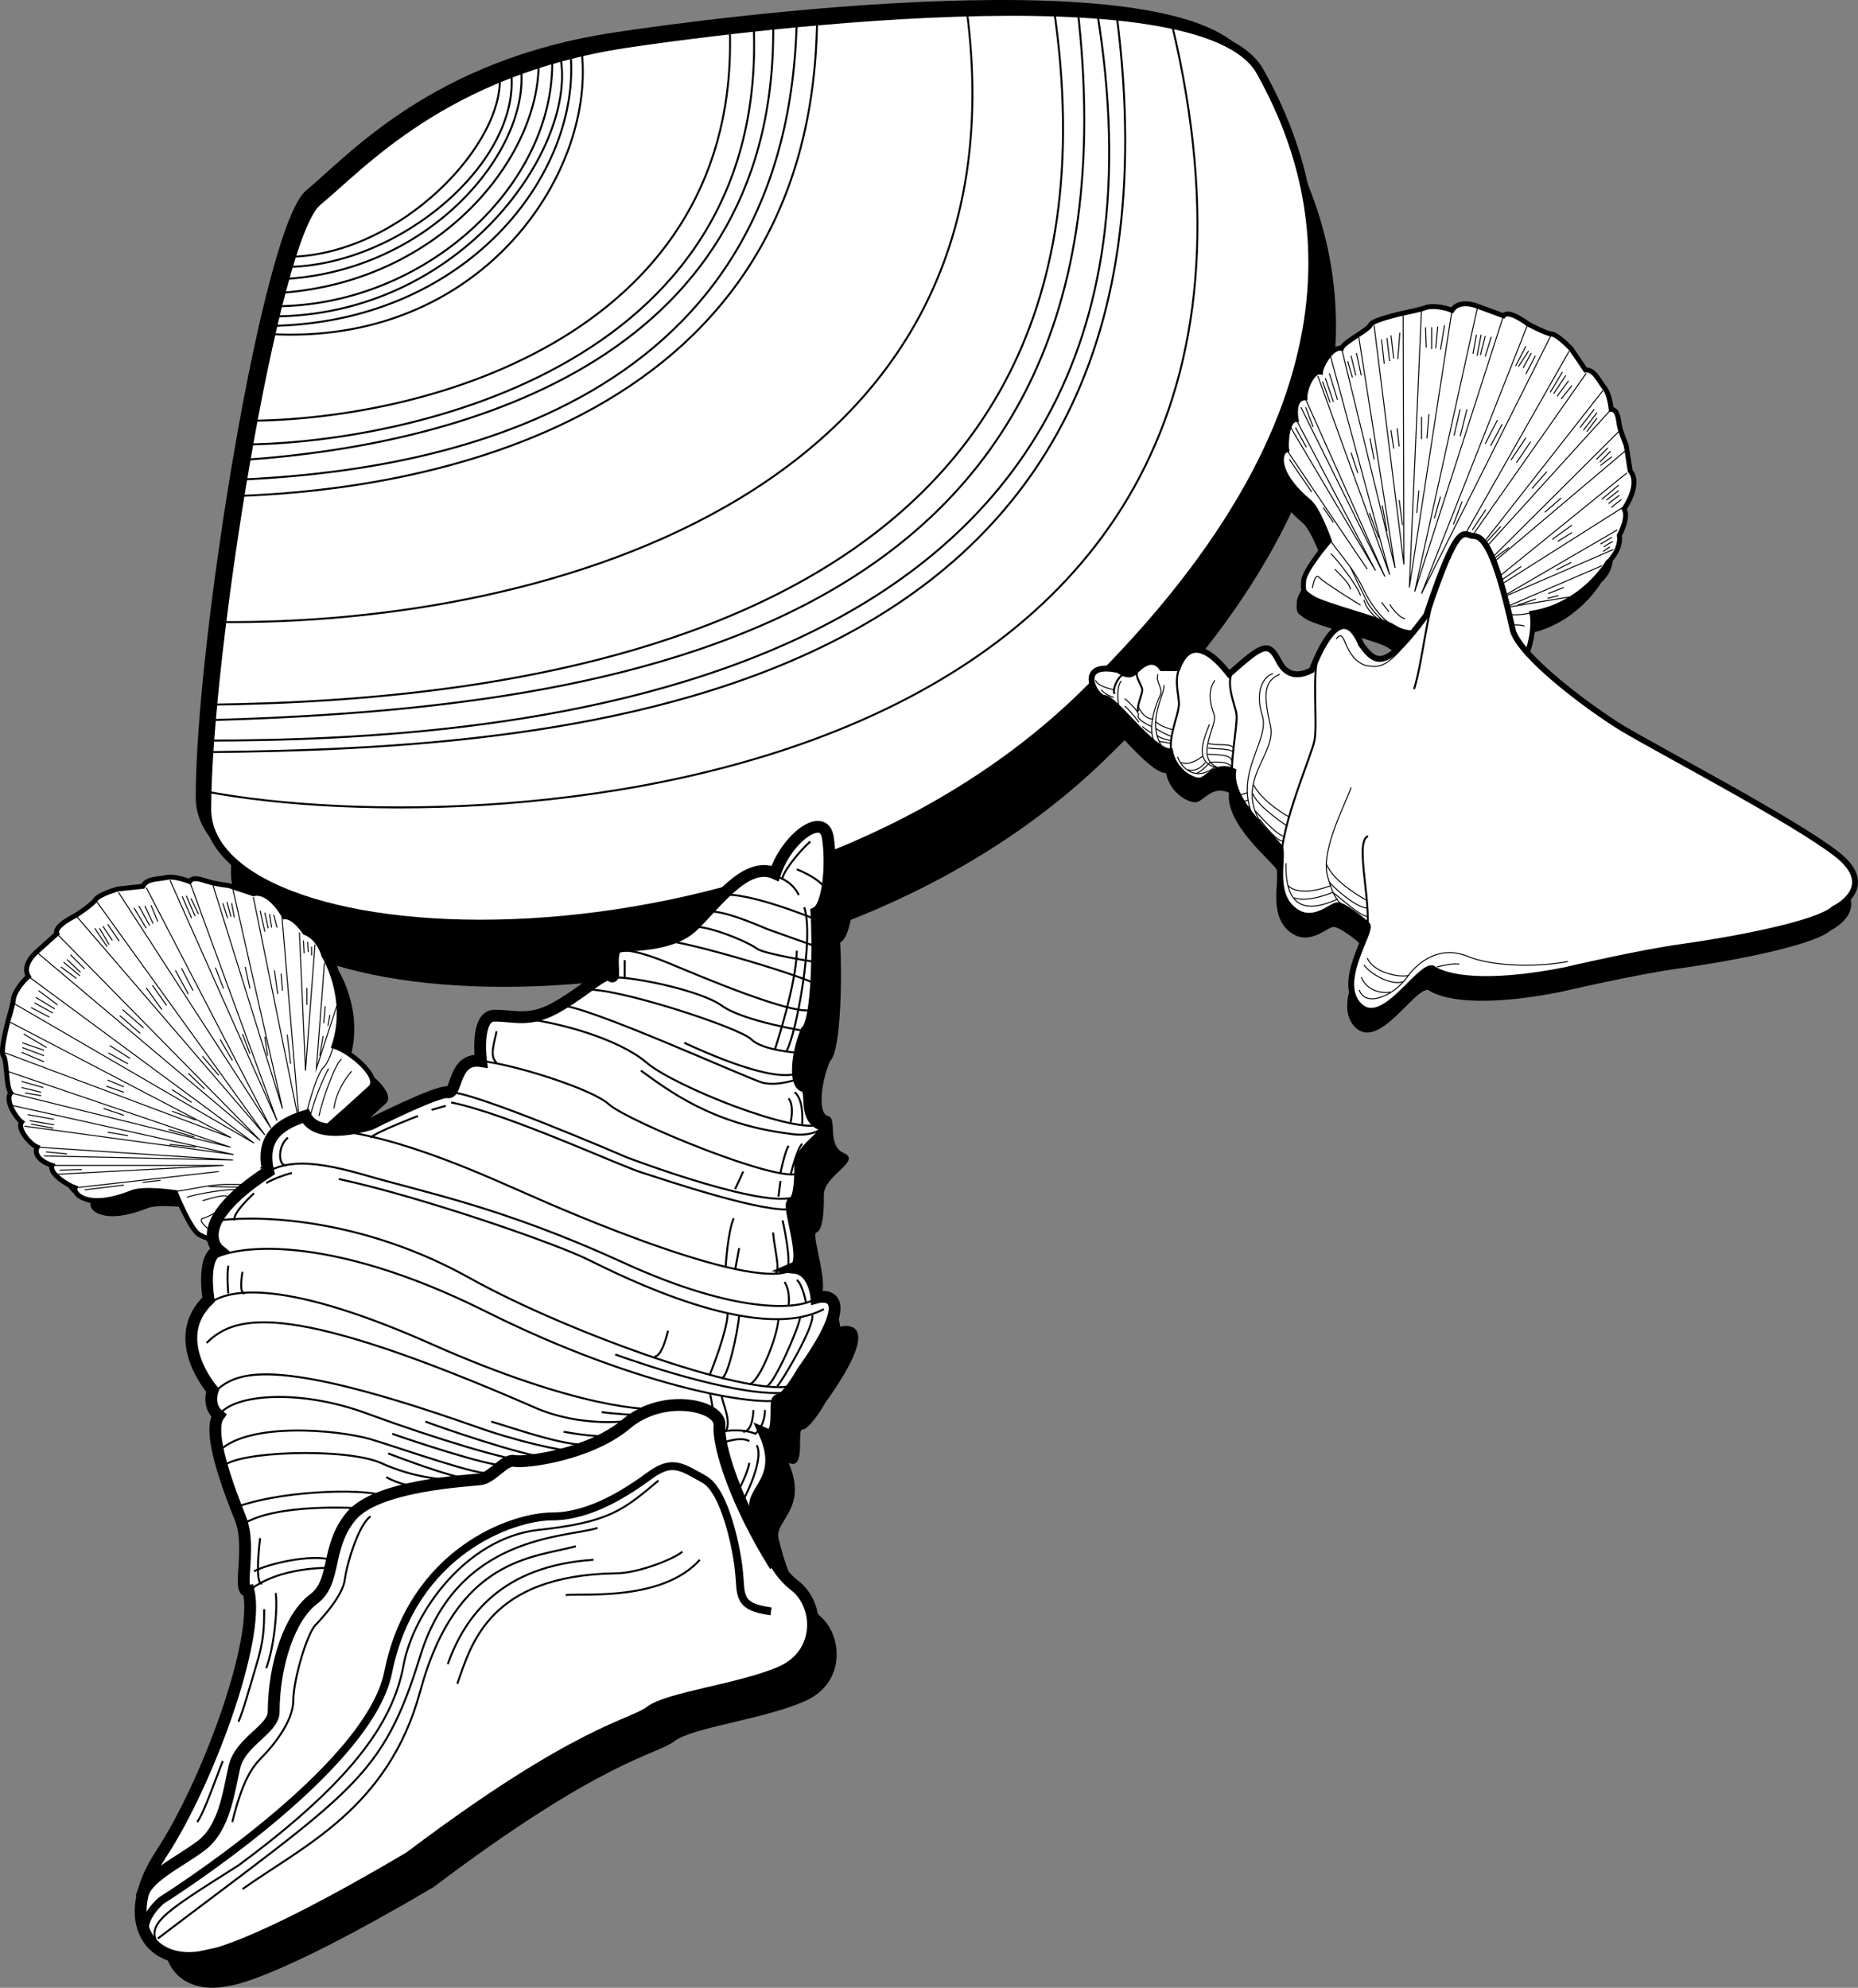 <svg xmlns="http://www.w3.org/2000/svg" width="274.205" height="293.369"><rect width="100%" height="100%" fill="#808080" stroke="none"/><path d="M90.587 4.803c13.32-2.062 84.96-11.672 93.699 4 8.723 15.758 19.203 47.778-26.2 92-45.405 44.258-129.23 39.602-129.198 16.899-.032-22.703 9.863-84.407 16.3-89.598 6.368-5.289 18.594-19.258 45.399-23.3"/><path d="M95.786 15.803c13.36-2.004 85-11.613 93.703 4.098 8.762 15.723 19.238 47.738-26.203 92-45.367 44.219-129.191 39.562-129.2 16.902.009-22.746 9.903-84.449 16.302-89.699 6.41-5.227 18.632-19.2 45.398-23.3"/><path fill="#fff" d="M92.286 6.502c13.367-2.015 85.008-11.628 93.703 4.102 8.77 15.707 19.246 47.723-26.203 92-45.36 44.203-129.184 39.547-129.2 16.797.016-22.656 9.91-84.36 16.302-89.598 6.414-5.242 18.64-19.21 45.398-23.3"/><path fill="none" stroke="#000" stroke-miterlimit="10" stroke-width="1.164" d="M92.286 6.502c13.367-2.015 85.008-11.628 93.703 4.102 8.77 15.707 19.246 47.723-26.203 92-45.36 44.203-129.184 39.547-129.2 16.797.016-22.656 9.91-84.36 16.302-89.598 6.414-5.242 18.64-19.21 45.398-23.3zm0 0"/><path fill="none" stroke="#000" stroke-miterlimit="10" stroke-width=".291" d="M73.688 10.604c1.36 10.273-14.77 27.348-31.402 27.297"/><path fill="none" stroke="#000" stroke-miterlimit="10" stroke-width=".291" d="M84.188 7.702c1.715 18.027-15.457 40.144-44.601 40.402"/><path fill="none" stroke="#000" stroke-miterlimit="10" stroke-width=".291" d="M75.388 10.303c1.82 13.387-16.399 29.106-33.399 29.098"/><path fill="none" stroke="#000" stroke-miterlimit="10" stroke-width=".291" d="M76.888 10.002c1.363 12.329-13.606 30.278-35.5 31.2"/><path fill="none" stroke="#000" stroke-miterlimit="10" stroke-width=".291" d="M79.49 9.104c.214 14.102-14.462 32.34-37.802 34.098"/><path fill="none" stroke="#000" stroke-miterlimit="10" stroke-width=".291" d="M81.49 8.604c.542 18.676-18.79 36.625-41 36.598"/><path fill="none" stroke="#000" stroke-miterlimit="10" stroke-width=".291" d="M85.888 8.002c1.761 18.016-15.122 43.047-46 41.301"/><path fill="none" stroke="#000" stroke-miterlimit="10" stroke-width=".291" d="M82.688 8.303c2.633 13.348-14.539 38.38-42.5 38.399"/><path fill="none" stroke="#000" stroke-miterlimit="10" stroke-width=".291" d="M36.087 62.104c27.984.004 73.39-13.383 71.601-58.203"/><path fill="none" stroke="#000" stroke-miterlimit="10" stroke-width=".291" d="M35.587 65.604c21.5 0 78.547-9.898 75.601-62.902"/><path fill="none" stroke="#000" stroke-miterlimit="10" stroke-width=".291" d="M35.587 67.9c34.308-2.296 79.71-15.687 78.5-65.198"/><path fill="none" stroke="#000" stroke-miterlimit="10" stroke-width=".291" d="M34.99 70.803c26.171-1.125 81.472-8.695 82.597-68.101"/><path fill="none" stroke="#000" stroke-miterlimit="10" stroke-width=".291" d="M34.99 73.202c18.023-.614 84.964-5.852 85.597-70.5"/><path fill="none" stroke="#000" stroke-miterlimit="10" stroke-width=".291" d="M32.087 91.803c48.867.578 119.886-19.215 110.601-90.199"/><path fill="none" stroke="#000" stroke-miterlimit="10" stroke-width=".291" d="M30.888 104.002c44.828-.562 138.546-9.296 124.601-103"/><path fill="none" stroke="#000" stroke-miterlimit="10" stroke-width=".291" d="M30.286 106.303c59.984-1.699 139.734-12.18 128.703-105.3"/><path fill="none" stroke="#000" stroke-miterlimit="10" stroke-width=".291" d="M30.286 109.303c43.102-.043 148.465-5.281 131.602-107.699"/><path fill="none" stroke="#000" stroke-miterlimit="10" stroke-width=".291" d="M30.888 111.002c51.812-.578 147.28-5.816 133.898-108.898"/><path fill="none" stroke="#000" stroke-miterlimit="10" stroke-width=".291" d="M30.286 116.803c43.102 8.176 170 .606 142.602-113.5"/><path d="M222.188 101.202c2.121.89 3.47-5.184 2.899-7.598 7.531-1.242 11.199-7.602 11.199-7.602s2.004-1.656 1.703-4c0 0 1.453-2.546.7-3.8 0 0 2.558-3.672.898-5.7l-.598-3.699s-.785-1.922-1-3c-.164-.988-.238-2.289-1.203-2.402 0 0-.215-2.297-1.098-3.297-.797-.988-1.406-2.516-2.699-2.402l-2.101-3.2s-1.985-2.085-2.899-2.199c-.922-.039-3.5-1.5-3.5-1.5s-2.84-2.144-3.601-1.199l-3.801-1.3s-2.7-1.184-3.801.597c-1.309-.602-3.14-.758-3.898-.5-.774.351-2.801.703-2.801.703s-4.93 1.09-5.301 1.898c-.32.797-3.875 2.434-4.297 3.5-1.492-.304-3.027 2.52-3.101 3.399-1.188-.156-2.336 2.52-2.301 3.8-1.91.13-1.301 3.2-1.301 3.2-1.344.101-1.54 3.5-1.398 4.5-.985.223-1.985 3.277 3.398 7.8 1.336 1.223 2.902 5.7 2.902 5.7s-3.797 4.383-3.8 5.902c-.079 1.617-.079 1.617 1.398 2.598 1.5.934 10.629 3.281 11.902 4.101 1.172.864 2.356 1.06 3.399.899 1.023-.219 9.699 3.203 9.699 3.203l4.402 1.598"/><path fill="#fff" d="M223.188 98.104c2.121.934 3.465-5.14 2.899-7.602 7.531-1.195 11.199-7.5 11.199-7.5s2-1.714 1.703-4c0 0 1.453-2.601.7-3.898 0 0 2.558-3.633.898-5.602l-.598-3.8s-.785-1.88-1-2.899c-.168-1.043-.242-2.343-1.203-2.402 0 0-.219-2.352-1.098-3.297-.797-1.043-1.406-2.574-2.699-2.5l-2.101-3.102s-1.989-2.14-2.899-2.199c-.922-.097-3.5-1.5-3.5-1.5s-2.844-2.199-3.601-1.199l-3.801-1.402s-2.7-1.14-3.801.601c-1.309-.558-3.14-.715-3.898-.402-.774.297-2.801.703-2.801.703s-4.93 1.035-5.301 1.797c-.32.84-3.879 2.476-4.297 3.5-1.492-.262-3.027 2.566-3.101 3.5-1.188-.211-2.34 2.46-2.301 3.8-1.914.071-1.301 3.2-1.301 3.2-1.344.043-1.54 3.445-1.398 4.5-.985.168-1.985 3.223 3.398 7.703 1.336 1.262 2.902 5.7 2.902 5.7s-3.8 4.425-3.8 6c-.079 1.562-.079 1.562 1.398 2.5 1.5.976 10.629 3.323 11.8 4.198 1.27.81 2.458 1.004 3.5.801 1.02-.176 9.7 3.2 9.7 3.2l4.402 1.601"/><path fill="none" stroke="#000" stroke-miterlimit="10" stroke-width=".727" d="M223.188 98.104c2.121.934 3.465-5.14 2.899-7.602 7.531-1.195 11.199-7.5 11.199-7.5s2-1.714 1.703-4c0 0 1.453-2.601.7-3.898 0 0 2.558-3.633.898-5.602l-.598-3.8s-.785-1.88-1-2.899c-.168-1.043-.242-2.343-1.203-2.402 0 0-.219-2.352-1.098-3.297-.797-1.043-1.406-2.574-2.699-2.5l-2.101-3.102s-1.989-2.14-2.899-2.199c-.922-.097-3.5-1.5-3.5-1.5s-2.844-2.199-3.601-1.199l-3.801-1.402s-2.7-1.14-3.801.601c-1.309-.558-3.14-.715-3.898-.402-.774.297-2.801.703-2.801.703s-4.93 1.035-5.301 1.797c-.32.84-3.879 2.476-4.297 3.5-1.492-.262-3.027 2.566-3.101 3.5-1.188-.211-2.34 2.46-2.301 3.8-1.914.071-1.301 3.2-1.301 3.2-1.344.043-1.54 3.445-1.398 4.5-.985.168-1.985 3.223 3.398 7.703 1.336 1.262 2.902 5.7 2.902 5.7s-3.8 4.425-3.8 6c-.079 1.562-.079 1.562 1.398 2.5 1.5.976 10.629 3.323 11.8 4.198 1.27.81 2.458 1.004 3.5.801 1.02-.176 9.7 3.2 9.7 3.2zm0 0"/><path fill="none" stroke="#000" stroke-miterlimit="10" stroke-width=".145" d="m221.888 46.604-13.102 40.7 9.3-42.102m-3.8.601-6.297 40.899 1.797-41.098m-2.699.796.101 36.903-4.402-35.3m-2.296 1.499 5.398 34.301-7.899-32.402m-1.703.902 8.8 32.5-10.597-29.3m-1.902 3.199 11.8 26.402-12.398-25m-.703 1.796 11.703 22.302-12.5-21.098m-.601 3.296 11.898 17.602m23.704-36.199-15.704 39.801 19.203-38.3m2.598 2.499-20.5 36.098 23-32.797m2.5 2.5-24 30.598L237.786 60.4m1.204 3.204-24.5 24.398 25.296-21.398m.301 3.199-26.5 21.5 26.199-16.601m-1.098 3.5-17.699 10.3 17.098-7.398m-1.699 2.398-14.399 6.2 9.598-1.598"/><path fill="none" stroke="#000" stroke-miterlimit="10" stroke-width=".145" d="M195.388 78.104c1.382 2.941 3.902 4.82 5.8 8.797 1.946 4.016 5 7.23 8.801 6 3.883-1.164 11.094-2.813 12.598-2.297 1.511.469 4.3-.402 4.3-.402m-30.499-8.5c.992.875 4.023 4.87 4.398 6.199m-3.796-3.899c.71.77 2.218 2.055 2.296 3M224.99 92.4c-1.333-.57-7.47.435-8.903.903m8 1.199s-3.13-.82-6.098.301"/><path fill="none" stroke="#000" stroke-miterlimit="10" stroke-width=".145" d="M222.888 91.303c-1.082.047-5.192.02-10.5 1.7m-18.7-6.2s.344-2.34 1-1.601c.602.754 6.098 4.101 6.098 4.101m3.102-.403 1.101 1.403m.098-1.101s1.261 1.988 2.3 2.101m-8.101-7.601s2.059 4.383 2.703 5.5c.652 1.027 1.91 2.52 3.598 3.3 1.789.715-3.371-.554-4.301-4m11.301-15.199-.899 3.2m-2.3-4.103-.301 3.302m6.699-1.7-1.297 3.399m4.797-2.199-2 3m4.204-.5-2.102 2.3m3.3.801-2.3 1.7m4.102 1.101-3.602 2.5m5.8 2.296-2.699.903m-17.499-15.5.5 3.7m-3-2.899.698 3.797m-2.601-2.699 1.402 3.699M215.49 60.4l-.903 3.903m1.903-3.903-1 4m5.5-2.398-1.802 3.5m2.5-2.898-1.699 3.2m-9.101-4.7-.301 3.598m-.801-3.2v3.301m-3.598-1.601.301 2.699m-1.203-2.399.402 2.7m-3.5-1.5.598 3.101m-3.398-1 1 3m24.8-5.199-2.199 3.297m2.899-2.699-2.102 3.101m4.5 1.301-2.2 2.5m4.302 1.398-2.399 2.102m4.001 1.898-2.903 2.102m2.903-1-2.102 1.297m2 3.101-2.2 1.102m1.098 2.598-2.297.902m1.501.296-1.602.403m-15.2-40.301-.601 3.602m-.399-3.402-.3 3.199m-.602-3.098v3.2m-.898-3.2.101 3m-3.902-2.199-.301 3.898m-1-3.5.402 3.399m-1-3.001.399 3.403m-1.199-3.199.398 3.598m-4.098-1.598.7 3.297m-1.5-2.899.699 2.899m-1.199-2.098.699 2.399m-3.399-.598 1.2 3.898m27.8-7.898-1.5 2.898m1.899-2.199-1.5 2.301m1.903-2-1.204 2.2m1.801-1.802-1.399 2.7m5.399-.302-1.801 3m2.301-2.5-1.801 2.704m2.204-1.902-1.704 2.3m2.204-1.602-1.602 2m4.898 1.5-2.098 2.704m2.5-2.204-2 2.602m2-1.8-1.5 2m3.098 2.402-1.7 1.7m2.102-1.2-1.601 1.598m1.801-.802-1.7 1.302m2.7 2.902-2.5 2.098m2.5-1.302-1.801 1.403m1.903-.699-1.602 1.2m1.898-.602-1.5 1.199m-17.699-25.199-.899 2.902m0-3-.699 2.797m.098-3.001-.598 3.102m-.101-3.102-.5 2.802m-21.801 3.601 1.199 3.5m-1.598-3 1.098 3.098m-3.598.703 1.098 2.898m-2.598.102 1.598 2.898m-2.5 1.801 3.3 4.801m1.7 2.296 1.5 2.204m41.102 2.199-1.7 1m1.802-.403-1.302.802m.899 0-1 .699"/><path d="M56.888 162.9c1.796-1.487-2.957-5.5-5.399-6.198 2.434-7.164-1.5-13.399-1.5-13.399s-.535-2.508-2.703-3.402c0 0-1.629-2.399-3.098-2.297 0 0-2.058-3.988-4.601-3.402l-3.598-1.2s-2.047-.238-3-.601c-1.05-.258-2.234-.797-2.703 0 0 0-2.215-.871-3.5-.598-1.254.293-2.895.121-3.398 1.301l-3.801.398s-2.77.79-3.301 1.602c-.457.738-2.898 2.297-2.898 2.297s-3.266 1.57-2.801 2.703l-2.899 2.7s-2.3 1.882-1.199 3.597c-1.176.969-2.164 2.52-2.203 3.3-.129.856-.797 2.903-.797 2.903s-1.289 4.79-.703 5.5c.516.645.316 4.555 1 5.5-.898 1.102.895 3.77 1.703 4.297-.754.926 1.078 3.187 2.297 3.703-.836 1.8 2.203 2.7 2.203 2.7-.574 1.222 2.352 2.972 3.399 3.3-.36.988 1.886 3.29 8.398.7 1.691-.692 6.402 0 6.402 0s2.102 5.394 3.5 6.198c1.344.723 1.344.723 2.899-.199 1.523-.824 7.84-7.824 9.199-8.5 1.266-.703 1.988-1.664 2.3-2.699.31-.969 7.403-7.102 7.403-7.102l3.399-3.101"/><path fill="#fff" d="M54.587 160.604c1.855-1.492-2.899-5.508-5.301-6.203 2.395-7.168-1.5-13.399-1.5-13.399s-.574-2.511-2.797-3.398c0 0-1.574-2.406-3-2.3 0 0-2.098-3.989-4.601-3.403l-3.602-1.2s-2.086-.241-3.098-.597c-.992-.266-2.175-.8-2.699 0 0 0-2.16-.875-3.402-.602-1.301.29-2.938.118-3.5 1.301l-3.7.399s-2.812.785-3.3 1.601c-.504.735-2.899 2.301-2.899 2.301s-3.308 1.563-2.8 2.7l-3 2.698s-2.243 1.883-1.2 3.602c-1.117.961-2.105 2.516-2.199 3.297-.078.855-.703 2.902-.703 2.902s-1.328 4.785-.797 5.5c.57.64.371 4.551 1.098 5.5-.942 1.098.847 3.77 1.601 4.301-.695.922 1.137 3.184 2.301 3.7-.785 1.796 2.2 2.698 2.2 2.698-.516 1.22 2.406 2.973 3.398 3.301-.301.985 1.941 3.29 8.402.7 1.746-.696 6.399 0 6.399 0s2.16 5.394 3.5 6.199c1.398.722 1.398.722 2.898-.2 1.578-.828 7.895-7.824 9.203-8.5 1.32-.707 2.043-1.664 2.399-2.699.265-.972 7.3-7.101 7.3-7.101l3.399-3.098"/><path fill="none" stroke="#000" stroke-miterlimit="10" stroke-width=".727" d="M54.587 160.604c1.855-1.492-2.899-5.508-5.301-6.203 2.395-7.168-1.5-13.399-1.5-13.399s-.574-2.511-2.797-3.398c0 0-1.574-2.406-3-2.3 0 0-2.098-3.989-4.601-3.403l-3.602-1.2s-2.086-.241-3.098-.597c-.992-.266-2.175-.8-2.699 0 0 0-2.16-.875-3.402-.602-1.301.29-2.938.118-3.5 1.301l-3.7.399s-2.812.785-3.3 1.601c-.504.735-2.899 2.301-2.899 2.301s-3.308 1.563-2.8 2.7l-3 2.698s-2.243 1.883-1.2 3.602c-1.117.961-2.105 2.516-2.199 3.297-.078.855-.703 2.902-.703 2.902s-1.328 4.785-.797 5.5c.57.64.371 4.551 1.098 5.5-.942 1.098.847 3.77 1.601 4.301-.695.922 1.137 3.184 2.301 3.7-.785 1.796 2.2 2.698 2.2 2.698-.516 1.22 2.406 2.973 3.398 3.301-.301.985 1.941 3.29 8.402.7 1.746-.696 6.399 0 6.399 0s2.16 5.394 3.5 6.199c1.398.722 1.398.722 2.898-.2 1.578-.828 7.895-7.824 9.203-8.5 1.32-.707 2.043-1.664 2.399-2.699.265-.972 7.3-7.101 7.3-7.101zm0 0"/><path fill="none" stroke="#000" stroke-miterlimit="10" stroke-width=".145" d="m8.388 137.803 30 30.5-33-27.8m-1.2 3.601 33.301 24.598-35.601-20.7m-.5 2.801 32.699 17.098L.786 155.4m.301 2.704 32.902 11.2-32.402-8m0 1.8 32.902 7.297-30.902-4.2m1.903 3.102 28.898 1.899-27.899-.598m1.199 1.398H32.99l-24.5 1.301m2.597 2 21.199-2.402m-21.098-37.797 27.899 32.398-25-34.699m3.403-1.101 22.5 34.8-18.403-35.5m3.5-1.102 15.8 35.5-12.898-35.296m3.399.398 10.3 33.102-7.3-32.3m3 1.096 6.8 33.5-2.601-30.898m2.601 2.602.899 20.398 1.402-18.601m1.399 2.703-1.2 15.598 3-9.2"/><path fill="none" stroke="#000" stroke-miterlimit="10" stroke-width=".145" d="M23.99 175.9c3.273.138 6.105-1.222 10.5-1.097 4.472.18 8.733-1.031 9.5-5 .683-3.953 2.562-11.101 3.698-12.199 1.14-1.117 1.7-4 1.7-4m-21.801 23.098c1.312-.492 6.261-1.32 7.601-1.098m-5.3 1.598c1.109-.258 2.945-.996 3.8-.598m16.7-20.301c-1.094.926-3.055 6.824-3.301 8.399m4.801-6.598s-2.207 2.371-2.602 5.5"/><path fill="none" stroke="#000" stroke-miterlimit="10" stroke-width=".145" d="M48.49 157.702c-.481.945-2.411 4.57-3.403 10.101m-14.199 13.699s-1.872-1.453-.899-1.699c.934-.176 6.5-3.5 6.5-3.5m1.001-2.903 1.796-.398m-.898-.602s2.304-.136 2.898-1m-10.5 3.704s4.836.148 6.102.098c1.23-.102 3.14-.524 4.601-1.7 1.477-1.207-2.043 2.77-5.5 2M27.786 158.4l2.402 2.302m-4.8.101 2.898 1.899m1.602-6.802 2.398 2.802m.204-5.302 1.796 3.102m1.5-3.898 1.102 2.898m2.199-2.5.402 2.801m2.899-3.101.5 4.3m4.8-4.102-.5 2.903m-21.8 8.199 3.5 1.301m-4 1.399 3.8 1.101M24.99 168.9l3.898.403m-11.2-19.403 3 2.602m-2.601-3.5 3.101 2.7m.399-5.899 2.3 3.2M22.49 145.4l2.097 3m-8.399 5.903 3 1.899m-3.198-.802 2.898 1.602m-3 2.398 2.398 1m-2.598-.097 2.598.899m-3 2.402 3 1m-2.398 2.5 3 .5m7-24.402 1.898 3.5m-1-3.802 1.703 3.302m3.297-3.399 1.203 3.098m3.199-3.199.7 3.199m3.602-2.699.5 3.5m.5-3 .198 2.5m3.598-.399v2.5m2.704.199-.204 2.5m.902-1.199-.3 1.598m-42.7-5.199 2.801 2.101m-3.203-1.101 2.8 1.699m-2.999-.899 2.699 1.5m-3.199-.8 2.699 1.402m-3.796 2.5 3.398 2m-3.602-.704 3.203 1.102m-3.203-.398 3.203 1.2m-3.301-.501 3.301 1.399m-3.301 2.902 3.2.898m-3.2 0 2.899.7m-2.399.101 2.399.399m-2 2.8 3.902.7m6.001-28.2 1.796 2.7m-1.098-2.7 1.399 2.399m-.899-2.699 1.399 2.101m-.699-2.403 1.699 2.5m2.199-4.898 1.8 3m-1.096-3.3 1.597 2.902m-.699-2.902 1.199 2.601m-.301-2.699 1 2.398m3.602-3.699 1.398 3.2m-.796-3.301 1.296 3m-.598-2.598 1.098 2.297m3.602-1.598.699 2.2m-.097-2.399.597 2.2m.101-2.001.399 2.098m3.801-1.001.699 3.102m0-2.8.5 2.3m.199-2.102.3 2m.302-1.898.5 1.899m-30.5 3.999 2.101 2.102m-2.601-1.398 2 1.898m-2.5-1.5 2.398 2m-2.796-1.3 2.296 1.699M4.388 165.4l3.601.602m-3.402-.102 3.3.602m-1.101 3.5 3.102.301m-1.102 2.399 3.3-.098m.404 3 5.796-.703m2.801-.399 2.601-.3m21.098-35.399.102 1.899m.5-1.7.101 1.5m.501-.8v1.3"/><path d="M230.286 146.4c-11.66 2.298-17.484 1.134-19.5-.296-2.059-.316-7.297 8.996-10.797 5.5-3.484-3.488 2.043-11.055 1.2-11.902-.903-.899-3.52-2.938-4.403-2.899-.863-.039-3.777 3.164-6.7.5-2.898-2.574-1.152-7.812-1.698-9-.618-1.144-7.602-6.672-7-11.3-2.637-1.192-3.801 1.425-5 1.398-1.13.027-3.75-1.426-4.301-4.297-2.653-.04-8.18-7.898-9.598-7.902-1.492.004-4.406-5.528 2-4.098 0 0 1.453 1.188 2.297.297.902-.852 2.648-2.598 4.102-.598h2.3c1.196-3.168 3.524-4.332 7.598.899 4.95-4.356 5.82-4.938 7.3-2 1.43 2.883 3.762 2.011 4.903 1.402 2.64-6.668 5.262-8.707 7.297-3.8 2.328 3.245 3.785 3.534 9.602-4.302 4.953-14.867 5.535-11.664 7-11.699 1.445.035 3.19 2.07 5.8 14 1.176 3.79 10.782 11.067 16 14.301 5.258 3.168 25.34 13.645 31.7 18.598 6.449 4.945-.2 8.101-.2 8.101-2.668 2.375-15.765 4.703-22.199 5.598-6.371.848-17.703 3.5-17.703 3.5"/><path fill="#fff" d="M230.888 143.202c-11.68 2.293-17.504 1.129-19.5-.301-2.079-.313-7.317 9-10.801 5.5-3.5-3.488 2.027-11.055 1.199-11.899-.918-.902-3.535-2.937-4.398-2.898-.883-.04-3.797 3.16-6.7.5-2.918-2.578-1.172-7.816-1.8-9-.536-1.144-7.52-6.676-6.899-11.3-2.656-1.196-3.82 1.425-5 1.398-1.148.027-3.77-1.43-4.3-4.301-2.669-.04-8.2-7.899-9.7-7.899-1.41 0-4.324-5.53 2.098-4.101 0 0 1.437 1.191 2.3.3.883-.855 2.633-2.6 4.102-.597h2.297c1.18-3.168 3.508-4.332 7.602.898 4.93-4.359 5.8-4.94 7.3-2 1.414 2.883 3.739 2.008 4.899 1.399 2.625-6.668 5.246-8.703 7.3-3.797 2.31 3.242 3.766 3.531 9.602-4.3 4.934-14.868 5.516-11.669 7-11.7 1.426.031 3.172 2.07 5.797 14 1.16 3.785 10.766 11.063 16 14.297 5.242 3.168 25.324 13.648 31.703 18.601 6.43 4.942-.3 8.102-.3 8.102-2.587 2.371-15.684 4.7-22.102 5.598-6.387.847-17.7 3.5-17.7 3.5"/><path fill="none" stroke="#000" stroke-miterlimit="10" stroke-width=".873" d="M230.888 143.202c-11.68 2.293-17.504 1.129-19.5-.301-2.079-.313-7.317 9-10.801 5.5-3.5-3.488 2.027-11.055 1.199-11.899-.918-.902-3.535-2.937-4.398-2.898-.883-.04-3.797 3.16-6.7.5-2.918-2.578-1.172-7.816-1.8-9-.536-1.144-7.52-6.676-6.899-11.3-2.656-1.196-3.82 1.425-5 1.398-1.148.027-3.77-1.43-4.3-4.301-2.669-.04-8.2-7.899-9.7-7.899-1.41 0-4.324-5.53 2.098-4.101 0 0 1.437 1.191 2.3.3.883-.855 2.633-2.6 4.102-.597h2.297c1.18-3.168 3.508-4.332 7.602.898 4.93-4.359 5.8-4.94 7.3-2 1.414 2.883 3.739 2.008 4.899 1.399 2.625-6.668 5.246-8.703 7.3-3.797 2.31 3.242 3.766 3.531 9.602-4.3 4.934-14.868 5.516-11.669 7-11.7 1.426.031 3.172 2.07 5.797 14 1.16 3.785 10.766 11.063 16 14.297 5.242 3.168 25.324 13.648 31.703 18.601 6.43 4.942-.3 8.102-.3 8.102-2.587 2.371-15.684 4.7-22.102 5.598-6.387.847-17.7 3.5-17.7 3.5zm0 0"/><path fill="none" stroke="#000" stroke-miterlimit="10" stroke-width=".291" d="M194.587 96.702c-.996 2.37-.121 10.375-.598 12.601-.398 2.14-5.055 12.617-4.902 17.899m-6.801-28.598c-1.79 1.781.102 5.563.203 6.898.192 1.286-1.121 7.977-.5 9.301m-7.499-17.301c-1.415 2.735-.544 4.481-.5 6.399-.044 1.867-1.934 5.36-.903 8m-5-13.297c-.98.906.476 2.508.5 3.2-.024.761-.899 2.507-.598 3.198m-1.902-5.5c-.871-.136-2.035 2.192-1.598 2.899m47.699-16.699c-1.715 5.367-2.297 12.207-3.5 16M201.49 138.4c1.417-3.671-1.786-14.151.398-15"/><path fill="none" stroke="#000" stroke-miterlimit="10" stroke-width=".145" d="M187.888 99.4c-1.426.403-2.735 2.583-1.602 6.204 1.195 3.656-4.336 8.606-1.297 15"/><path fill="none" stroke="#000" stroke-miterlimit="10" stroke-width=".145" d="M188.888 99.502c-2.426 1.028-2.426 3.063-1.399 7.602 1.012 4.484-5.973 8.414-.703 15.398m12.602-6.3c-.555 1.937-4.485 9.066-3.5 13 1.054 3.925 1.925 4.07 3.101 5.101m13.098 8.399c1.008-.262 2.46-.551 3.3-.399M179.286 100.4c-1.117 1.583-.68 3.474-.098 5.102.582 1.575-3.496 6.961 1.301 8"/><path fill="none" stroke="#000" stroke-miterlimit="10" stroke-width=".145" d="M178.49 106.9c-.759 2.071-2.942 6.435 2.597 6.602m-10.199-14c-.434 1.172.878 2.047.3 3.2-.586 1.172-2.187 5.394-.402 7.402"/><path fill="none" stroke="#000" stroke-miterlimit="10" stroke-width=".145" d="M171.786 101.104c.27 1.172-2.934 5.684 0 9.5m-6.296-10.102c-.712.754-.567 2.938-.302 4.102m8.598 7.098c.598 1.777 2.781 3.672 5.5 1.5m10.5 14.198c-.121 6.165 2.496 7.618 7.602 5.302m-.2-38.399c1.5-1.922.918 2.664 4.301 3.899 2 .289 3.309.87 8-6m-8.902 53.902c1.011 2.738 5.23.703 7-1.8 1.722-2.446 4.926-4.774 8.902-3.2 3.883 1.629 10.723 1.629 14.899.797m-63.398-37.598c1.01 2.047 2.198 1.801 2.198 1.801"/><path fill="none" stroke="#000" stroke-miterlimit="10" stroke-width=".145" d="M170.587 106.502c.597.723 2.5 1.2 2.5 1.2m-2.5-.2c.742.594 2.3 1.2 2.3 1.2m-2.101-.2c.25.47 2 .801 2 .801m-1.796.097 1.796.302m5.5 0c1.191.433 3.812-.149 3.8.902m-3.8-.204c.902.169 3.664.024 3.703.704m-3.801.199c.852.14 3.762-.152 3.598 1.2m3.204 3.3c1.327 2.625 5.296 4.801 5.296 4.801m-5.398-3.5c.558 1.617 3.613 3.8 4.898 4.7m-4.5-2.102s2.922 3.383 4.102 3.699m-3.5-2.501s2.613 3.497 3.5 3.204m6.398 3.5c1.156 2.758 5.8 5.2 5.8 5.2m-5.398-2.602c1.043 1.18 4.246 3.945 5.7 3.8m-33.301-26.8c.414.457 1.402 1 1.402 1m-3.999-5.098s2.28 1.938 2 2.5c-.302.602 1.898 1.598 1.898 1.598m-8.2-6.802c.325 1 2.801 1.403 2.801 1.403m-1.999 0c.398.473 1.417 1.055 1.898 1.098m1.602 1.301c.827.691 2.097 2.402 2.097 2.402m6.199 5.898c1.262.688 3.203-.898 3.203-.898m-2.203 2c1.57.461 2.602-1.102 2.602-1.102m-1.301 1.602c.562-.039 2-1.602 2-1.602.746-.039 2.93-.187 3.199.801m8.301 17.399c1.906 1.843 6.3 0 6.3 0m-5.397 1.8c2.019.77 5.698-.8 5.698-.8.836.554 4.473 3.898 5.2 3.5m-.102 6.198c1.121 2.497 5.633 2.93 6.203 2.5"/><path fill="none" stroke="#000" stroke-miterlimit="10" stroke-width=".145" d="M201.286 142.4c.895 1.349 4.094 3.095 5.703 2.5m-6.101-.698c.855 2.168 3.328 2.457 4.3 2.199M182.786 117.4l1.3-.398m-.8 1.301 1-.199m-.398 1.199.5-.3"/><path d="M33.688 293.104c-7.816 1.703-13.054-4.988-6.402-15.203 6.738-10.16 14.594-31.406 12.8-38.7-1.698.31.63-6.386-1.097-10.8-1.766-4.32-4.965-12.758-3.203-15.098-1.762-1.445-.898-3.8-.898-3.8s-6.688-7.54-.602-13.399c0 0-1.137-6.367 1.5-7.203 0 0-4.676-3.82 7.3-11.7-1.206-4.925 1.704-6.964 5.5-8.097 1.735 3.754 9.602 1.098 9.602 1.098s9.887-4.914 11.301-4.598c1.496.266.914-5.262 5-4.703 0 0-.883-6.672 2-6.7 2.938.028 5.266 1.192 9.598-1.398 4.398-2.648 6.73-5.27 7.601-4.402.871.879-.582-4.07 1.2-4.399 1.71-.253 7.53.04 10.699-2.898 3.238-2.883 7.894-9.867 12.3-7.8 1.704-5.27 7.235-9.344 7.801-5.302.598 4.106.016 10.22-1.699 11.102.258 3.773.258 15.996-1.5 17.5-1.441 3.445-1.734 7.813-.3 8.098 1.476.297-.27 4.37 2.398 5.5 2.574 1.199-2.957 3.238-3 6.101.043 2.957-.25 5.285-1.098 5.598-.898.27 2.305 8.71.297 9.601 2.879.274 3.203 4.301 3.203 4.301s7.246-1.992-2.101 11.098c-.84 1.465-2.586 4.086-3.5 4.101-.832-.015.62 6.094-2 4.899 2.914 6.726-2.036 8.473-1.5 11.101.632 2.61 2.085 8.43 5.898 11.301 3.754 2.953 4.043 10.227-2.098 12.801-6.082 2.668-16.558 3.832-19.199 5.898-2.598 2.008-10.457 2.59-35.5 21.5-24.144 14.27-30.3 14.602-30.3 14.602"/><path fill="#fff" d="M30.286 288.702c-7.906 1.742-13.145-4.953-6.5-15.098 6.742-10.23 14.602-31.477 12.902-38.8-1.793.34.535-6.356-1.199-10.7-1.758-4.387-4.96-12.828-3.203-15.203-1.758-1.41-.898-3.7-.898-3.7s-6.68-7.605-.602-13.398c0 0-1.129-6.433 1.5-7.3 0 0-4.668-3.79 7.3-11.602-1.198-4.992 1.712-7.031 5.5-8.2 1.743 3.79 9.602 1.2 9.602 1.2s9.895-4.977 11.399-4.7c1.406.305.824-5.226 4.902-4.597 0 0-.875-6.742 2-6.703 2.945-.04 5.274 1.125 9.598-1.5 4.406-2.613 6.734-5.23 7.601-4.399.88.91-.574-4.035 1.2-4.3 1.718-.317 7.539-.024 10.699-2.899 3.242-2.949 7.902-9.933 12.3-7.902 1.715-5.234 7.243-9.309 7.801-5.2.606 4.04.024 10.153-1.699 11 .266 3.813.266 16.036-1.5 17.5-1.433 3.481-1.723 7.848-.3 8.102 1.484.328-.262 4.403 2.398 5.598 2.578 1.133-2.95 3.172-3 6.101.05 2.891-.242 5.22-1.098 5.5-.887.301 2.313 8.743.297 9.602 2.887.305 3.203 4.398 3.203 4.398s7.254-2.054-2.101 11c-.832 1.497-2.579 4.118-3.5 4.102-.825.016.632 6.125-2 5 2.921 6.656-2.028 8.402-1.399 11 .535 2.64 1.992 8.465 5.797 11.398 3.762 2.887 4.05 10.165-2.098 12.801-6.074 2.602-16.55 3.766-19.199 5.801-2.59 2.04-10.45 2.621-35.5 21.5-24.137 14.3-30.203 14.598-30.203 14.598"/><path fill="none" stroke="#000" stroke-miterlimit="10" stroke-width="1.746" d="M30.286 288.702c-7.906 1.742-13.145-4.953-6.5-15.098 6.742-10.23 14.602-31.477 12.902-38.8-1.793.34.535-6.356-1.199-10.7-1.758-4.387-4.96-12.828-3.203-15.203-1.758-1.41-.898-3.7-.898-3.7s-6.68-7.605-.602-13.398c0 0-1.129-6.433 1.5-7.3 0 0-4.668-3.79 7.3-11.602-1.198-4.992 1.712-7.031 5.5-8.2 1.743 3.79 9.602 1.2 9.602 1.2s9.895-4.977 11.399-4.7c1.406.305.824-5.226 4.902-4.597 0 0-.875-6.742 2-6.703 2.945-.04 5.274 1.125 9.598-1.5 4.406-2.613 6.734-5.23 7.601-4.399.88.91-.574-4.035 1.2-4.3 1.718-.317 7.539-.024 10.699-2.899 3.242-2.949 7.902-9.933 12.3-7.902 1.715-5.234 7.243-9.309 7.801-5.2.606 4.04.024 10.153-1.699 11 .266 3.813.266 16.036-1.5 17.5-1.433 3.481-1.723 7.848-.3 8.102 1.484.328-.262 4.403 2.398 5.598 2.578 1.133-2.95 3.172-3 6.101.05 2.891-.242 5.22-1.098 5.5-.887.301 2.313 8.743.297 9.602 2.887.305 3.203 4.398 3.203 4.398s7.254-2.054-2.101 11c-.832 1.497-2.579 4.118-3.5 4.102-.825.016.632 6.125-2 5 2.921 6.656-2.028 8.402-1.399 11 .535 2.64 1.992 8.465 5.797 11.398 3.762 2.887 4.05 10.165-2.098 12.801-6.074 2.602-16.55 3.766-19.199 5.801-2.59 2.04-10.45 2.621-35.5 21.5-24.137 14.3-30.203 14.598-30.203 14.598zm0 0"/><path fill="none" stroke="#000" stroke-miterlimit="10" stroke-width="1.746" d="M114.388 231.104c-5.856-9.352-8.477-17.793-8.2-20.703.309-2.91-8.132-4.945-13.699-.297-5.496 4.664-15.101 5.828-16.601 5.5-1.41-.254-3.157 2.367-4.899 2.7-1.75.245-15.43.831-19.203 5.5-3.793 4.644-2.047 9.593-5.5 12.198-3.531 2.633-5.86 9.618-5.898 16.602.039 2.621-4.91 4.367-5.801 8.2-.856 3.734-1.438 8.976-4.899 11.597-3.523 2.617-8.183 4.652-8.8 7.601"/><path fill="none" stroke="#000" stroke-miterlimit="10" stroke-width="1.164" d="M113.786 237.803c-4.961-.625-4.379-2.37-4.7-5.601-.261-3.172-2.007-12.196-5.198-13.899-3.215-1.789-4.668-2.953-7.899-.601-3.172 2.304-8.703 6.09-14.5 6.101-5.848-.011-20.621 5.172-24.203 23-2.89 14.535-33.5 33.7-33.5 33.7-1.988 1.789-3.734 4.699-1.098 6.699"/><path fill="none" stroke="#000" stroke-miterlimit="10" stroke-width=".291" d="M37.786 174.002c3.512-2.601 7.004-3.183 16-.601 9.05 2.656 20.11 4.695 37.902 12.8 17.72 8.192 27.032 7.028 28.801 5.301m-72.499-24.8c10.773.625 25.323 7.61 30 9.601 4.64 2.082 34.616 15.18 39.296 10.801m-51.199-25.902c2.863-.57 26.402 9.601 26.402 9.601s22.156 8.457 25.399 5.5M69.49 156.604c2.66-.629 17.503 3.738 20.398 6.398 2.93 2.579 25.632 11.891 28 10.102M82.587 148.4c3.535-.284 27.691 10.778 30 11.403 2.347.54 5.3-.601 5.3-.601m-31.499-13.098c3.808-.61 22.726 5.504 24.5 7.297 1.718 1.7 7.199 2 7.199 2m-28.801-11.098c2.656-.554 14.008 1.774 17.203 4.098 3.207 2.336 12.5 3.8 12.5 3.8M90.188 141.4c.297-2.886 8.157.606 9.598 1.204 1.469.566 19.516 8.422 20.402 6.098m-22.402-9.899c3.469 0 22.68 5.82 23 6.7m-18.699-8.7c2.37-.328 8.484 2.293 9.601 3.2 1.211.84 8.801 2 8.801 2m-16.301-7.301c1.434-.848 7.547 1.773 9 2.402 1.457.535 7.301 2.598 7.301 2.598m-13.999-7.598c3.788-.578 13.698 3.5 13.698 3.5m-10.198-6.102c1.745-1.175 6.401-.593 7.898 2.602m-.301-3.801s5.496 2.059 4.3 4.399m-89.601 47.402c6.977-.844 21.82.027 37 8.5 15.09 8.41 43.32 18.305 48 15.7"/><path fill="none" stroke="#000" stroke-miterlimit="10" stroke-width=".291" d="M116.087 206.303c-2.317 1.77-21.235-1.14-44.5-12.8-23.301-11.622-37.563-9.88-40.801-7.301m-.796 7c3.16-3.754 13.054-4.047 34 5.3 20.968 9.282 32.026 9.864 33.796 9.301"/><path fill="none" stroke="#000" stroke-miterlimit="10" stroke-width=".291" d="M93.99 209.502c-1.173.32-8.161 1.192-14.903-1.699-36.043-15.738-44.192-13.992-48.598-9.601m1.797 6.698c3.191-2.648 9.305-4.394 37.5 5.5 6.437 2.33 13.133 3.786 15.203 3.802"/><path fill="none" stroke="#000" stroke-miterlimit="10" stroke-width=".291" d="M32.286 208.9c2.027-3.155 11.922-4.026 22.102-.198 10.195 3.738 20.964 6.941 23.3 6.902"/><path fill="none" stroke="#000" stroke-miterlimit="10" stroke-width=".291" d="M32.286 214.202c4.355-4.38 17.453-3.215 22.402-1.801 4.946 1.492 16.297 5.57 17.801 5"/><path fill="none" stroke="#000" stroke-miterlimit="10" stroke-width=".291" d="M32.888 216.502c1.718-2.316 18.015-2.898 23.3-.601 5.192 2.36 9.266 2.36 10.399 2.601m-31.399 3.801c7.567-2.586 20.082-2.586 21.5-1.402m-20.902 4.101c4.93-3.25 17.203-2.398 17.203-2.398m-16.301 12.199c4.61-3.734 12.2-3.402 12.2-3.402m48.3-12.899c-5.246 4.415-7.285 6.16-17.8 7.301-10.438 1.188-18.297 11.957-19.801 19.801-1.41 7.875-6.649 16.606-24.399 29.7-11.937 7.57-13.972 8.734-11.402 12.5"/><path fill="none" stroke="#000" stroke-miterlimit="10" stroke-width=".291" d="M88.188 225.502c-4.687 1.489-20.695.907-26.199 19-5.558 18-9.922 19.747-38.703 41.602"/><path fill="none" stroke="#000" stroke-miterlimit="10" stroke-width=".291" d="M84.99 228.202c-6.145 1.703-17.63 1.582-23 21.5-4.684 17.164-17.2 22.695-26.204 29.101"/><path fill="none" stroke="#000" stroke-miterlimit="10" stroke-width=".291" d="M66.087 245.604c2.57-7.262 8.101-14.535 21.5-15.402"/><path fill="none" stroke="#000" stroke-miterlimit="10" stroke-width=".291" d="M67.49 248.502c2.042-5.792 4.66-15.98 23.296-16.3 3.484.03 9.016-2.297 9.902-3.2"/><path fill="none" stroke="#000" stroke-miterlimit="10" stroke-width=".291" d="M83.49 235.4c2.921-.257 14.273.907 19.796-5.198m-8.699-72.2c4.05 2.922 10.453 7.868 21.8 9.301 4.95.895 6.407-2.304 4.7-1.402-3.422 1.66-21.578-5.559-25.7-9.098-4.027-3.449-13.05-6.066-19.199-6.601m24.802 3.698c2.593 1.2 13.362 6.15 16.898 4.403m-51.301 4.399c8.472 1.715 25.355 9.574 28.3 10.402 2.876.918 18.301 6.156 22.102 5.297m-66.999-4.399c12.265 2.637 32.347 9.622 37 12 4.663 2.282 24.745 12.47 34.597 7.2M42.49 167.9c-1.481 1.173-1.481 4.083-.302 4.102m31.098-19.8c-.262 1.445-1.137 3.773 0 4.601m18.902-15.101v2.601m27.399-20.101c-2.031 1.793-4.36 4.996-4.098 5.601m-60.801 94c-1.75 1.153-3.496 6.973-3.8 9.301-.278 2.328-3.188 5.531-4.301 6.7-1.215 1.16-3.25 7.855-3.301 11.097.05 3.16-3.152 6.945-4.598 8.402-1.465 1.453-2.918 3.489-4.402 9.598m77.402-55.598c1.211 2.34-2.3 8.7-2.3 8.7m1.199-6.103c-.309 1.778-1.801 4.403-1.801 4.403"/><path fill="none" stroke="#000" stroke-miterlimit="10" stroke-width=".291" d="M119.888 194.104c.285 1.746-4.368 9.606-5.2 10.5m3.399-10.204c-.242 1.743-3.735 9.599-4.899 10.204m1.7-9.902c-.243 2.894-2.864 9.297-4.301 9.601m2.301 3.801c.011 2.3-1.399 3.5-1.399 3.5-2.082-.91-5.3-.3-5.3-.3"/><path fill="none" stroke="#000" stroke-miterlimit="10" stroke-width=".291" d="M111.188 208.104s-.035 3.172-1.5 3.2m7.899-22.404c.84.548 1.402 3.5 1.402 3.5m-3.203-3.198c.898 1.41.602 3.402.602 3.402m-.898-12.5s1.483 6.434.597 7.297m-2-5.501c.265 2.888 1.14 5.509.3 6.102m4.001-19.199c-.832.852-1.7 4.598-1.7 4.598m-.3-4.297c-.579.84-1.2 4-1.2 4m2.098-11.902c1.434 1.175 1.102 4.699 1.102 4.699m-2-3.797c.878 1.148.3 3.5.3 3.5m2-31.704c1.485 4.321-1.132 18.583-2.601 21.204m1.5-14.801c-.031 4.903-3.2 14.5-3.2 14.5m-6.101 25c-.918 2.078-1.2 7.301-1.2 7.301m.302 6.699c-.02 2.63-2.602 9-2.602 9m4.902-29.903-1.199 2.602m6.699-1.199-.3 2.301m-8.398 29.398c.296 1.489 1.46 3.82.597 5.301m-41.301-48.101-2.098.601m-2 .899s-6.129 2.332-7 3.199m-11.601 5.203c-2.371.625-3.801 1.5-3.801 1.5m-1.796 1.5s-3.177 2.863-2.903 4m3.801 46.898s-.872 6.977.3 6.7M98.587 196.4s-.824 3.817-2 3.802m12.5-6.098c-.262 2.91-1.719 9.313-2.598 9.297m2.598-19.199-.598 3.199m-3.703 18.301c.254.918.5 3 .5 3m-71.598-21.899c-.25 1.48 0 4.098 0 4.098m2.098-3.199s-.602 3.199.3 3.199m21.802 20.703c2.328.836 14.554 4.91 16.3 4.598m-16.902-1.7c1.477.555 9.043 3.47 12 3.801m-12.296-.301c2.062 1.133 4.1 1.422 5 1.399m10.5-9.598c3.151.89 12.757 4.383 15.398 3.2m-25.102-3.2c1.504.602 14.895 5.254 18.102 5.301m2.3-3.801s4.387.844 6.399.598m16.903 1.101c1.46-.562 3.206-.855 4.097-.3"/><path fill="none" stroke="#000" stroke-miterlimit="10" stroke-width=".291" d="M90.786 199.9c4.941 1.77 18.91 6.427 25.602 5.602M88.786 208.4c1.41.255 6.102.5 6.102.5M38.99 237.502c-.02 2.59-.02 4.625-1.204 8.399-1.145 3.793-1.727 6.121-2.598 8.203m-2.3 5.796c-.614 1.438-2.942 8.134-3.801 9m11.601-33.796c.32 2.367-.261 8.188-1.402 11.098M37.49 231.9c2.062-1.124 8.464-2.581 11.398-1.698"/></svg>
